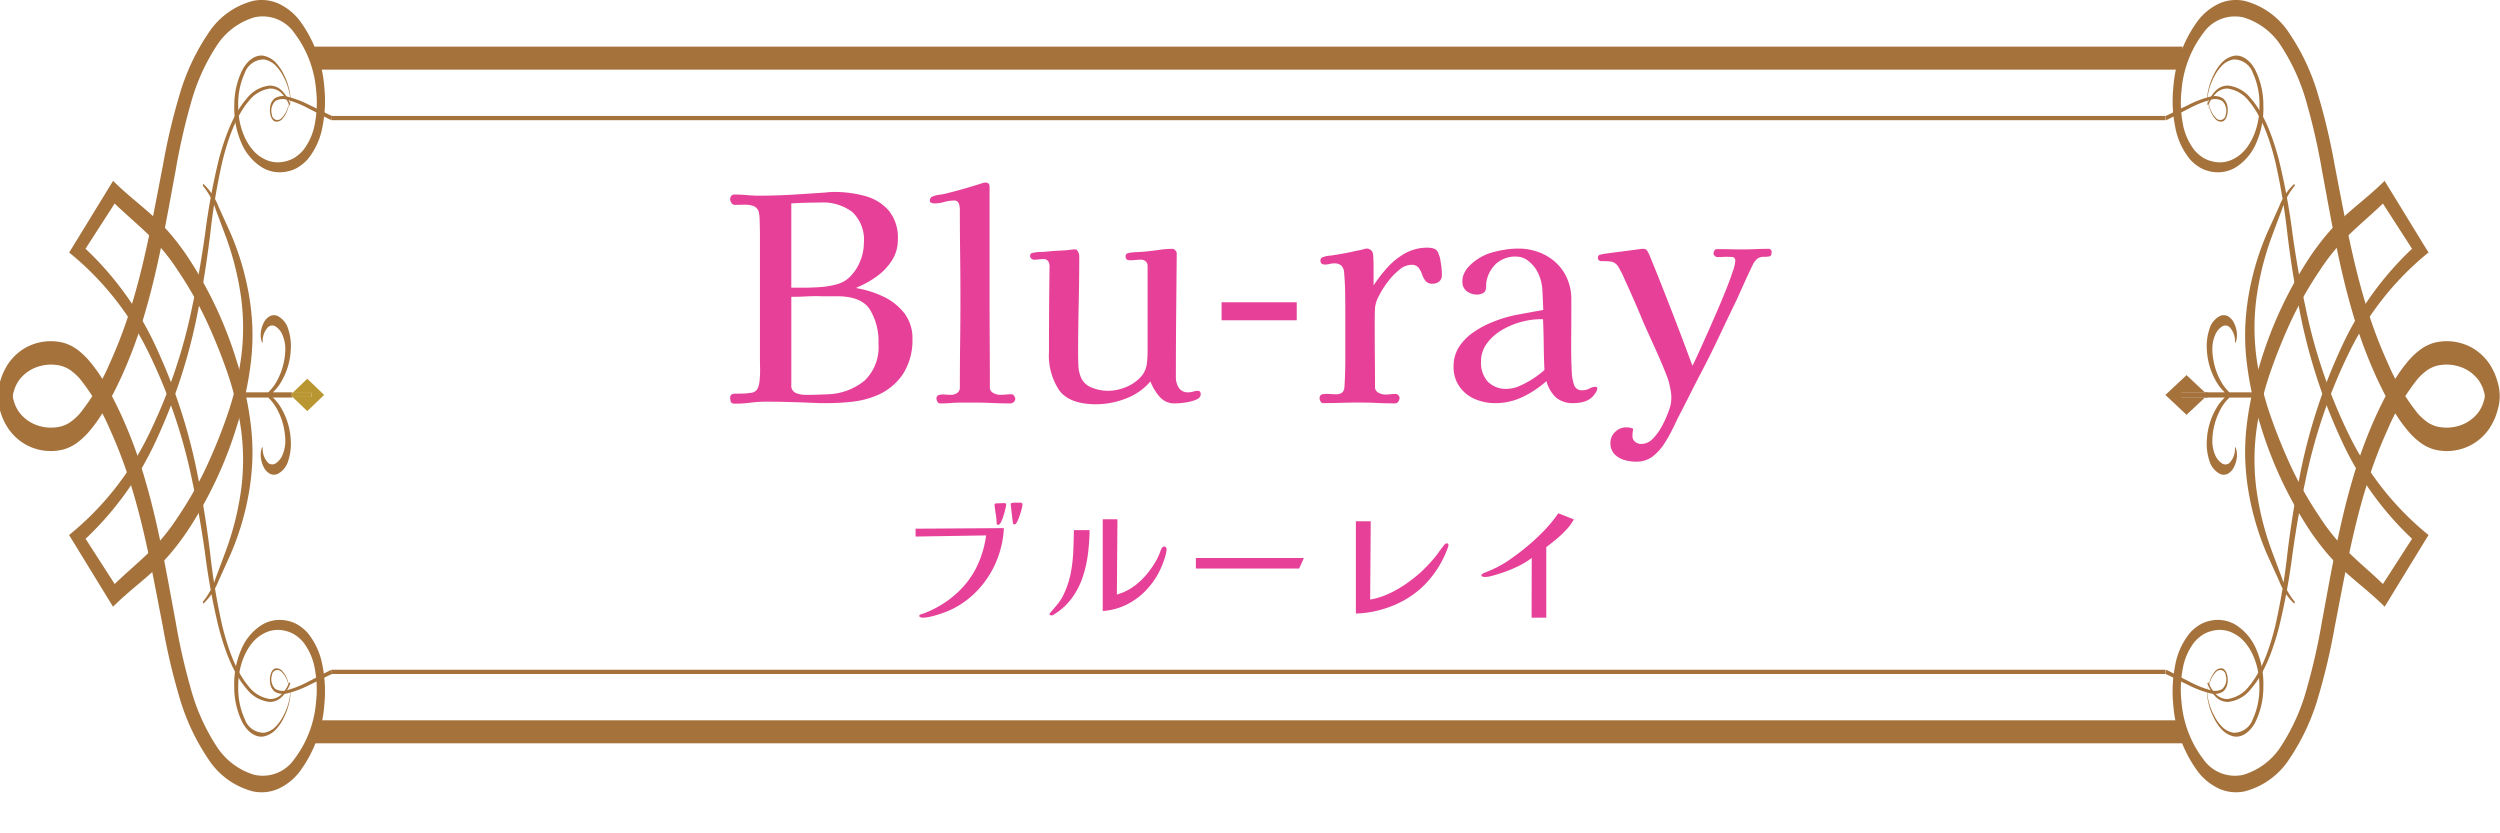 <svg xmlns="http://www.w3.org/2000/svg" xmlns:xlink="http://www.w3.org/1999/xlink" width="315" height="105" viewBox="0 0 315 105">
  <defs>
    <filter id="長方形_2171" x="32" y="0" width="257" height="105" filterUnits="userSpaceOnUse">
      <feOffset dx="3" dy="3" input="SourceAlpha"/>
      <feGaussianBlur stdDeviation="3" result="blur"/>
      <feFlood flood-color="#a5723c" flood-opacity="0.4"/>
      <feComposite operator="in" in2="blur"/>
      <feComposite in="SourceGraphic"/>
    </filter>
    <clipPath id="clip-path">
      <rect id="長方形_2170" data-name="長方形 2170" width="315" height="100" fill="#a5723c"/>
    </clipPath>
  </defs>
  <g id="btn_bluray_sp" transform="translate(-38 32.999)">
    <g transform="matrix(1, 0, 0, 1, 38, -33)" filter="url(#長方形_2171)">
      <rect id="長方形_2171-2" data-name="長方形 2171" width="239" height="87" rx="24" transform="translate(38 6)" fill="#fff"/>
    </g>
    <g id="グループ_13797" data-name="グループ 13797" transform="translate(38 -32.999)">
      <path id="パス_8340" data-name="パス 8340" d="M63.6,51.64H61.207l1.862,1.788,2.124-2.039L63.069,49.35l-1.862,1.788H63.6Z" transform="translate(-24.351 -1.629)" fill="#ba9632"/>
      <path id="パス_8341" data-name="パス 8341" d="M61.13,51.769l-.262.251.261.251h2.388v-.5Z" transform="translate(-24.273 -2.255)" fill="#ba9632"/>
      <g id="グループ_13795" data-name="グループ 13795" transform="translate(0)" clip-path="url(#clip-path)">
        <path id="パス_8342" data-name="パス 8342" d="M54.809,61.736a2.676,2.676,0,0,0,1.4-1.709,6.9,6.9,0,0,0,.308-2.658A8.777,8.777,0,0,0,55.059,53a5.785,5.785,0,0,0-.795-.914h2.487l-.206-.329.206-.329H54.265a5.783,5.783,0,0,0,.794-.914,8.777,8.777,0,0,0,1.458-4.367,6.9,6.9,0,0,0-.308-2.658,2.676,2.676,0,0,0-1.4-1.709,1.178,1.178,0,0,0-.939.056,1.918,1.918,0,0,0-.753.817,3.486,3.486,0,0,0-.369,1.244,2.753,2.753,0,0,0,.159,1.277l.081-.048a2.5,2.5,0,0,1,.551-1.772.78.78,0,0,1,1.046-.239,2.333,2.333,0,0,1,.9,1.1,4.5,4.5,0,0,1,.345,1.868,8.607,8.607,0,0,1-1.073,3.946,5.818,5.818,0,0,1-1.075,1.4h-3.8v.657h3.8a5.8,5.8,0,0,1,1.076,1.4,8.607,8.607,0,0,1,1.073,3.946,4.5,4.5,0,0,1-.345,1.868,2.334,2.334,0,0,1-.9,1.1.781.781,0,0,1-1.046-.238,2.5,2.5,0,0,1-.551-1.773l-.081-.048a2.756,2.756,0,0,0-.159,1.278,3.486,3.486,0,0,0,.369,1.244,1.921,1.921,0,0,0,.753.816,1.177,1.177,0,0,0,.939.056" transform="translate(-19.884 -1.994)" fill="#a5723c"/>
        <path id="パス_8343" data-name="パス 8343" d="M36.633,13.756a3.992,3.992,0,0,0,.055-2.216,7.489,7.489,0,0,0-.74-1.946,5.36,5.36,0,0,0-1.084-1.457,2.662,2.662,0,0,0-1.337-.643A2.537,2.537,0,0,0,31.109,9.2a9.229,9.229,0,0,0-.824,4.1c-.04,2.972,1.29,5.639,3.019,6.587a3.711,3.711,0,0,0,2.7.495,4.178,4.178,0,0,0,1.324-.48,4.92,4.92,0,0,0,1.162-1,7.654,7.654,0,0,0,1.458-3.374,14.147,14.147,0,0,0,.146-4.2,13.719,13.719,0,0,0-2.742-7.174A4.838,4.838,0,0,0,32.3,2.189a8.575,8.575,0,0,0-4.817,3.705,25.606,25.606,0,0,0-3.177,7.149,80.036,80.036,0,0,0-1.924,8.518c-1.1,5.885-2.114,11.951-3.8,17.7a59.237,59.237,0,0,1-3.021,8.23c-.6,1.3-1.21,2.5-1.893,3.718A18.809,18.809,0,0,1,11.35,54.54a9.252,9.252,0,0,1-1.414,1.285,5.568,5.568,0,0,1-1.608.79,6.442,6.442,0,0,1-3.221.028,6.332,6.332,0,0,1-3.1-1.794,6.923,6.923,0,0,1-.7-.855A8.143,8.143,0,0,1,.7,52.9a7.421,7.421,0,0,1-.456-1.3,5.872,5.872,0,0,1,0-3.378,7.459,7.459,0,0,1,.456-1.3,8.261,8.261,0,0,1,.6-1.092,6.936,6.936,0,0,1,.7-.856,6.334,6.334,0,0,1,3.1-1.794,6.444,6.444,0,0,1,3.221.028A5.587,5.587,0,0,1,9.937,44a9.2,9.2,0,0,1,1.414,1.285,18.739,18.739,0,0,1,2.317,3.328c.683,1.213,1.29,2.42,1.893,3.718a59.473,59.473,0,0,1,3.022,8.229c1.689,5.753,2.7,11.819,3.8,17.7a79.157,79.157,0,0,0,1.926,8.516,25.6,25.6,0,0,0,3.176,7.148,8.573,8.573,0,0,0,4.815,3.7,4.836,4.836,0,0,0,5.044-1.963,13.7,13.7,0,0,0,2.741-7.17,14.139,14.139,0,0,0-.146-4.2,7.623,7.623,0,0,0-1.458-3.372,4.923,4.923,0,0,0-1.161-1A4.172,4.172,0,0,0,36,79.441a3.7,3.7,0,0,0-2.694.494c-1.729.946-3.058,3.612-3.019,6.583a9.229,9.229,0,0,0,.824,4.1,2.534,2.534,0,0,0,2.417,1.71,2.654,2.654,0,0,0,1.337-.642,5.385,5.385,0,0,0,1.084-1.457,7.525,7.525,0,0,0,.74-1.945,3.992,3.992,0,0,0-.055-2.216,4.055,4.055,0,0,1,.123,2.251,8.066,8.066,0,0,1-.7,2.054,5.95,5.95,0,0,1-1.087,1.607,3,3,0,0,1-1.417.8c-1.022.227-2.085-.516-2.748-1.759a10.016,10.016,0,0,1-1.023-4.49,10.907,10.907,0,0,1,.853-4.628,6.737,6.737,0,0,1,2.4-3.019,4.3,4.3,0,0,1,3.04-.737,4.643,4.643,0,0,1,1.531.467,5.508,5.508,0,0,1,1.423,1.128,8.97,8.97,0,0,1,1.859,4.066,16.643,16.643,0,0,1,.248,4.948,16.159,16.159,0,0,1-3.059,8.405,7.162,7.162,0,0,1-2.814,2.259,5.26,5.26,0,0,1-3.144.291,9.572,9.572,0,0,1-5.609-4.071,27.628,27.628,0,0,1-3.63-7.764A80.3,80.3,0,0,1,20.8,79.021C19.648,73.1,18.608,67.2,16.962,61.763a58.462,58.462,0,0,0-2.874-7.726A27.228,27.228,0,0,0,10.3,47.687a7.307,7.307,0,0,0-1.119-1.012A4.094,4.094,0,0,0,8,46.105a5.278,5.278,0,0,0-2.6,0,4.838,4.838,0,0,0-2.351,1.352,4.609,4.609,0,0,0-.456.555,5.378,5.378,0,0,0-.354.647,3.779,3.779,0,0,0-.248.718,1.613,1.613,0,0,0-.1.536,1.576,1.576,0,0,0,.1.537,3.79,3.79,0,0,0,.248.719,5.214,5.214,0,0,0,.354.647,4.618,4.618,0,0,0,.456.556A4.843,4.843,0,0,0,5.4,53.721a5.28,5.28,0,0,0,2.6,0,4.1,4.1,0,0,0,1.179-.572A7.284,7.284,0,0,0,10.3,52.137a27.207,27.207,0,0,0,3.791-6.349,58.688,58.688,0,0,0,2.876-7.726C18.611,32.628,19.65,26.72,20.8,20.8a79.393,79.393,0,0,1,2.088-8.852,27.59,27.59,0,0,1,3.629-7.763A9.567,9.567,0,0,1,32.124.119a5.249,5.249,0,0,1,3.143.29A7.167,7.167,0,0,1,38.08,2.666a16.16,16.16,0,0,1,3.058,8.4,16.615,16.615,0,0,1-.247,4.947,8.937,8.937,0,0,1-1.859,4.063,5.506,5.506,0,0,1-1.423,1.128,4.612,4.612,0,0,1-1.529.466,4.3,4.3,0,0,1-3.039-.735,6.734,6.734,0,0,1-2.4-3.018,10.907,10.907,0,0,1-.853-4.626A10.02,10.02,0,0,1,30.808,8.8c.663-1.243,1.725-1.986,2.747-1.759a3,3,0,0,1,1.417.8,5.972,5.972,0,0,1,1.087,1.606,8.067,8.067,0,0,1,.7,2.054,4.055,4.055,0,0,1-.123,2.251" transform="translate(-0.267 -0.001)" fill="#a5723c"/>
        <path id="パス_8344" data-name="パス 8344" d="M42.665,87.5a4.645,4.645,0,0,1-1.081,1.731,2.179,2.179,0,0,1-1.492.62,4.2,4.2,0,0,1-2.879-1.586c-1.693-1.911-2.785-4.818-3.567-7.779a82.781,82.781,0,0,1-1.707-9.256c-.436-3.105-.962-6.169-1.617-9.159a67.235,67.235,0,0,0-5.651-16.52,37.165,37.165,0,0,0-9.132-11.716L14.8,33.22l.6-.971,4.548-7.424.385-.628.489.468c1.44,1.38,2.986,2.563,4.517,3.947a24.657,24.657,0,0,1,2.247,2.3,33.75,33.75,0,0,1,2.054,2.715A50.7,50.7,0,0,1,35.963,47.07a42.511,42.511,0,0,1,1.747,8.052,28.924,28.924,0,0,1,.17,4.317,31.2,31.2,0,0,1-.465,4.231,34.452,34.452,0,0,1-2.282,7.588L33.614,74.61A7.672,7.672,0,0,1,31.7,77.472l-.071-.224a8.948,8.948,0,0,0,1.634-3.013l1.318-3.53a36.839,36.839,0,0,0,1.862-7.424,28.714,28.714,0,0,0,.013-7.775,38.481,38.481,0,0,0-1.793-7.359,68.639,68.639,0,0,0-2.75-6.719,47.327,47.327,0,0,0-3.391-5.9,25.718,25.718,0,0,0-3.976-4.791c-1.445-1.386-2.99-2.645-4.482-4.155l.873-.16-4.662,7.239-.148-1.588a39.664,39.664,0,0,1,9.338,12.459,70.266,70.266,0,0,1,5.6,17.141c.618,3.07,1.1,6.2,1.489,9.35a82.776,82.776,0,0,0,1.527,9.183c.712,2.915,1.729,5.766,3.308,7.649a4.11,4.11,0,0,0,2.7,1.622,1.969,1.969,0,0,0,1.394-.517,4.241,4.241,0,0,0,1.045-1.591Z" transform="translate(-6.086 -1.405)" fill="#a5723c"/>
        <path id="パス_8345" data-name="パス 8345" d="M42.531,14.254a4.227,4.227,0,0,0-1.045-1.591,1.968,1.968,0,0,0-1.394-.516,4.105,4.105,0,0,0-2.7,1.621c-1.579,1.883-2.6,4.734-3.308,7.649A82.635,82.635,0,0,0,32.56,30.6c-.389,3.148-.872,6.28-1.489,9.35a70.214,70.214,0,0,1-5.6,17.141,39.672,39.672,0,0,1-9.337,12.459l.148-1.588L20.939,75.2l-.874-.16c1.492-1.51,3.038-2.77,4.482-4.155a25.67,25.67,0,0,0,3.976-4.791,47.2,47.2,0,0,0,3.391-5.9,68.373,68.373,0,0,0,2.751-6.718,38.527,38.527,0,0,0,1.793-7.359,28.715,28.715,0,0,0-.014-7.775,36.8,36.8,0,0,0-1.861-7.424l-1.318-3.529a8.944,8.944,0,0,0-1.634-3.014l.071-.224a7.658,7.658,0,0,1,1.913,2.862l1.52,3.352a34.451,34.451,0,0,1,2.282,7.588,31.1,31.1,0,0,1,.465,4.231,28.762,28.762,0,0,1-.17,4.317,42.511,42.511,0,0,1-1.747,8.052A50.741,50.741,0,0,1,29.63,68a33.892,33.892,0,0,1-2.054,2.715,24.621,24.621,0,0,1-2.248,2.3c-1.531,1.384-3.077,2.567-4.517,3.947l-.488.468-.385-.628L15.39,69.374l-.6-.971.743-.618A37.164,37.164,0,0,0,24.67,56.069a67.243,67.243,0,0,0,5.652-16.52c.654-2.991,1.18-6.055,1.616-9.16a82.821,82.821,0,0,1,1.707-9.256c.782-2.961,1.875-5.869,3.567-7.779a4.2,4.2,0,0,1,2.879-1.586,2.18,2.18,0,0,1,1.493.62,4.644,4.644,0,0,1,1.081,1.731Z" transform="translate(-6.086 -0.987)" fill="#a5723c"/>
        <path id="パス_8346" data-name="パス 8346" d="M300.381,16.269H69.282l.049-.54h231.05Z" transform="translate(-27.516 -1.121)" fill="#a5723c"/>
        <rect id="長方形_2168" data-name="長方形 2168" width="235.419" height="2.899" transform="translate(39.581 5.875)" fill="#a5723c"/>
        <path id="パス_8347" data-name="パス 8347" d="M58.867,14.245a3.448,3.448,0,0,1-.893,1.866.982.982,0,0,1-.751.244c-.27-.021-.53-.341-.632-.737a2.588,2.588,0,0,1-.046-1.268,1.631,1.631,0,0,1,.555-.928,2.01,2.01,0,0,1,1.519-.23,12.958,12.958,0,0,1,2.9,1.1c.945.439,1.876.94,2.8,1.358l-.071.532c-.965-.459-1.875-.979-2.819-1.442a13.086,13.086,0,0,0-2.839-1.153,1.869,1.869,0,0,0-1.4.162,1.7,1.7,0,0,0-.438,1.751.687.687,0,0,0,1.17.452,3.156,3.156,0,0,0,.906-1.73Z" transform="translate(-22.483 -1.034)" fill="#a5723c"/>
        <path id="パス_8348" data-name="パス 8348" d="M455.221,52.158h3l-2.336,2.192-2.664-2.5,2.664-2.5,2.335,2.192h-2.995Z" transform="translate(-180.382 -2.085)" fill="#a5723c"/>
        <path id="パス_8349" data-name="パス 8349" d="M458.648,52.426h-3.356v-.657h3.356l.368.329Z" transform="translate(-180.537 -2.332)" fill="#a5723c"/>
        <path id="パス_8350" data-name="パス 8350" d="M460.336,61.736a2.676,2.676,0,0,1-1.4-1.709,6.9,6.9,0,0,1-.308-2.658A8.776,8.776,0,0,1,460.086,53a5.753,5.753,0,0,1,.795-.914h-2.487l.206-.329-.206-.329h2.486a5.78,5.78,0,0,1-.794-.914,8.776,8.776,0,0,1-1.458-4.367,6.9,6.9,0,0,1,.308-2.658,2.676,2.676,0,0,1,1.4-1.709,1.178,1.178,0,0,1,.939.056,1.918,1.918,0,0,1,.753.817A3.486,3.486,0,0,1,462.4,43.9a2.754,2.754,0,0,1-.159,1.277l-.081-.048a2.5,2.5,0,0,0-.551-1.772.78.78,0,0,0-1.046-.239,2.334,2.334,0,0,0-.9,1.1,4.5,4.5,0,0,0-.345,1.868,8.607,8.607,0,0,0,1.073,3.946,5.817,5.817,0,0,0,1.075,1.4h3.8v.657h-3.8a5.8,5.8,0,0,0-1.076,1.4,8.607,8.607,0,0,0-1.073,3.946,4.5,4.5,0,0,0,.345,1.868,2.334,2.334,0,0,0,.9,1.1.781.781,0,0,0,1.046-.238,2.5,2.5,0,0,0,.551-1.773l.081-.048a2.756,2.756,0,0,1,.159,1.278,3.486,3.486,0,0,1-.369,1.244,1.921,1.921,0,0,1-.753.816,1.178,1.178,0,0,1-.939.056" transform="translate(-180.56 -1.994)" fill="#a5723c"/>
        <path id="パス_8351" data-name="パス 8351" d="M456.246,13.756a4.055,4.055,0,0,1-.123-2.251,8.047,8.047,0,0,1,.7-2.054,5.974,5.974,0,0,1,1.087-1.606,3,3,0,0,1,1.417-.8c1.022-.227,2.085.516,2.747,1.759a10.021,10.021,0,0,1,1.022,4.489,10.917,10.917,0,0,1-.853,4.626,6.734,6.734,0,0,1-2.4,3.018,4.3,4.3,0,0,1-3.039.735,4.612,4.612,0,0,1-1.529-.466,5.507,5.507,0,0,1-1.423-1.128,8.937,8.937,0,0,1-1.859-4.063,16.613,16.613,0,0,1-.247-4.947,16.16,16.16,0,0,1,3.058-8.4A7.163,7.163,0,0,1,457.613.409a5.248,5.248,0,0,1,3.143-.29,9.567,9.567,0,0,1,5.607,4.07,27.589,27.589,0,0,1,3.629,7.763,79.257,79.257,0,0,1,2.087,8.852c1.151,5.916,2.191,11.824,3.837,17.258a58.687,58.687,0,0,0,2.876,7.726,27.208,27.208,0,0,0,3.791,6.349,7.282,7.282,0,0,0,1.119,1.012,4.1,4.1,0,0,0,1.179.572,5.28,5.28,0,0,0,2.6,0,4.843,4.843,0,0,0,2.351-1.351,4.612,4.612,0,0,0,.456-.556,5.2,5.2,0,0,0,.354-.647,3.827,3.827,0,0,0,.248-.719,1.578,1.578,0,0,0,.1-.537,1.632,1.632,0,0,0-.1-.536,3.782,3.782,0,0,0-.248-.718,5.376,5.376,0,0,0-.354-.647,4.615,4.615,0,0,0-.456-.555,4.838,4.838,0,0,0-2.351-1.352,5.28,5.28,0,0,0-2.6,0,4.109,4.109,0,0,0-1.179.571,7.329,7.329,0,0,0-1.119,1.012,27.227,27.227,0,0,0-3.791,6.349,58.456,58.456,0,0,0-2.874,7.726c-1.647,5.434-2.686,11.342-3.837,17.258a80.174,80.174,0,0,1-2.086,8.854,27.611,27.611,0,0,1-3.629,7.764,9.572,9.572,0,0,1-5.609,4.071,5.26,5.26,0,0,1-3.144-.291A7.157,7.157,0,0,1,454.8,97.16a16.16,16.16,0,0,1-3.059-8.405,16.645,16.645,0,0,1,.248-4.948,8.965,8.965,0,0,1,1.859-4.066,5.508,5.508,0,0,1,1.423-1.128,4.643,4.643,0,0,1,1.531-.467,4.3,4.3,0,0,1,3.039.737,6.734,6.734,0,0,1,2.4,3.019,10.907,10.907,0,0,1,.853,4.628,10.016,10.016,0,0,1-1.023,4.49c-.663,1.243-1.725,1.986-2.748,1.759a3,3,0,0,1-1.417-.8,5.95,5.95,0,0,1-1.087-1.607,8.068,8.068,0,0,1-.7-2.054,4.055,4.055,0,0,1,.123-2.251,3.992,3.992,0,0,0-.055,2.216,7.478,7.478,0,0,0,.74,1.945,5.371,5.371,0,0,0,1.084,1.457,2.654,2.654,0,0,0,1.337.642,2.534,2.534,0,0,0,2.417-1.71,9.237,9.237,0,0,0,.825-4.1c.039-2.971-1.29-5.636-3.019-6.583a3.7,3.7,0,0,0-2.694-.494,4.173,4.173,0,0,0-1.324.48,4.925,4.925,0,0,0-1.161,1,7.624,7.624,0,0,0-1.458,3.372,14.142,14.142,0,0,0-.146,4.2,13.7,13.7,0,0,0,2.741,7.17,4.836,4.836,0,0,0,5.044,1.963,8.573,8.573,0,0,0,4.815-3.7,25.6,25.6,0,0,0,3.176-7.148,79.164,79.164,0,0,0,1.926-8.516c1.1-5.886,2.114-11.952,3.8-17.7a59.4,59.4,0,0,1,3.022-8.229c.6-1.3,1.211-2.5,1.893-3.718a18.743,18.743,0,0,1,2.317-3.328A9.205,9.205,0,0,1,482.942,44a5.58,5.58,0,0,1,1.608-.791,6.444,6.444,0,0,1,3.222-.028,6.334,6.334,0,0,1,3.1,1.794,6.936,6.936,0,0,1,.7.856,8.268,8.268,0,0,1,.6,1.092,7.456,7.456,0,0,1,.456,1.3,5.872,5.872,0,0,1,0,3.378,7.42,7.42,0,0,1-.456,1.3,8.149,8.149,0,0,1-.6,1.093,6.921,6.921,0,0,1-.7.855,6.332,6.332,0,0,1-3.1,1.794,6.444,6.444,0,0,1-3.222-.028,5.573,5.573,0,0,1-1.607-.79,9.254,9.254,0,0,1-1.414-1.285,18.807,18.807,0,0,1-2.317-3.328c-.682-1.213-1.29-2.42-1.893-3.718a59.313,59.313,0,0,1-3.021-8.23c-1.689-5.753-2.7-11.819-3.8-17.7a80.183,80.183,0,0,0-1.924-8.518,25.607,25.607,0,0,0-3.177-7.149,8.575,8.575,0,0,0-4.817-3.705,4.838,4.838,0,0,0-5.046,1.964,13.718,13.718,0,0,0-2.742,7.174,14.145,14.145,0,0,0,.146,4.2,7.655,7.655,0,0,0,1.458,3.374,4.92,4.92,0,0,0,1.162,1,4.172,4.172,0,0,0,1.324.48,3.711,3.711,0,0,0,2.7-.495c1.729-.947,3.059-3.614,3.019-6.587a9.238,9.238,0,0,0-.824-4.1,2.537,2.537,0,0,0-2.418-1.711,2.662,2.662,0,0,0-1.337.643,5.373,5.373,0,0,0-1.084,1.457,7.531,7.531,0,0,0-.74,1.946,3.993,3.993,0,0,0,.055,2.216" transform="translate(-177.912 -0.001)" fill="#a5723c"/>
        <path id="パス_8352" data-name="パス 8352" d="M459,87.369a4.227,4.227,0,0,0,1.045,1.591,1.967,1.967,0,0,0,1.393.516,4.1,4.1,0,0,0,2.7-1.621c1.579-1.883,2.6-4.734,3.308-7.649a82.631,82.631,0,0,0,1.527-9.183c.389-3.148.872-6.28,1.489-9.351a70.217,70.217,0,0,1,5.6-17.14A39.672,39.672,0,0,1,485.4,32.074l-.148,1.588-4.662-7.239.874.16c-1.492,1.51-3.038,2.77-4.482,4.155a25.673,25.673,0,0,0-3.976,4.791,47.251,47.251,0,0,0-3.391,5.9,68.483,68.483,0,0,0-2.751,6.719,38.528,38.528,0,0,0-1.793,7.359,28.713,28.713,0,0,0,.014,7.775A36.8,36.8,0,0,0,466.95,70.7l1.318,3.529a8.943,8.943,0,0,0,1.634,3.014l-.071.224a7.657,7.657,0,0,1-1.913-2.862l-1.52-3.352a34.45,34.45,0,0,1-2.282-7.588,31.1,31.1,0,0,1-.465-4.231,28.848,28.848,0,0,1,.169-4.317,42.581,42.581,0,0,1,1.747-8.053A50.747,50.747,0,0,1,471.9,33.623a33.742,33.742,0,0,1,2.054-2.715,24.539,24.539,0,0,1,2.248-2.3c1.531-1.384,3.077-2.567,4.517-3.947l.488-.469.385.629,4.548,7.424.6.971-.743.617a37.18,37.18,0,0,0-9.132,11.717,67.241,67.241,0,0,0-5.652,16.52c-.654,2.991-1.18,6.055-1.616,9.16a82.841,82.841,0,0,1-1.707,9.256c-.782,2.961-1.875,5.869-3.567,7.778a4.2,4.2,0,0,1-2.879,1.587,2.18,2.18,0,0,1-1.493-.62,4.652,4.652,0,0,1-1.081-1.731Z" transform="translate(-180.747 -1.405)" fill="#a5723c"/>
        <path id="パス_8353" data-name="パス 8353" d="M458.869,14.119a4.644,4.644,0,0,1,1.081-1.731,2.179,2.179,0,0,1,1.492-.62,4.2,4.2,0,0,1,2.879,1.586c1.693,1.911,2.785,4.818,3.567,7.778a82.871,82.871,0,0,1,1.707,9.257c.436,3.105.962,6.169,1.617,9.159a67.234,67.234,0,0,0,5.651,16.52A37.167,37.167,0,0,0,486,67.785l.743.618-.6.971L481.6,76.8l-.385.628-.488-.468c-1.44-1.38-2.987-2.563-4.518-3.947a24.651,24.651,0,0,1-2.247-2.3A33.915,33.915,0,0,1,471.9,68a50.707,50.707,0,0,1-6.333-13.446,42.5,42.5,0,0,1-1.747-8.053,28.9,28.9,0,0,1-.17-4.316,31.287,31.287,0,0,1,.465-4.231,34.455,34.455,0,0,1,2.282-7.588l1.519-3.352a7.665,7.665,0,0,1,1.913-2.862l.071.224a8.939,8.939,0,0,0-1.634,3.013l-1.318,3.53a36.832,36.832,0,0,0-1.862,7.424,28.712,28.712,0,0,0-.013,7.775,38.485,38.485,0,0,0,1.793,7.359,68.514,68.514,0,0,0,2.75,6.718,47.259,47.259,0,0,0,3.391,5.9,25.716,25.716,0,0,0,3.976,4.791c1.444,1.386,2.99,2.645,4.482,4.155l-.873.16,4.662-7.239.148,1.587a39.637,39.637,0,0,1-9.337-12.458,70.237,70.237,0,0,1-5.6-17.141c-.618-3.07-1.1-6.2-1.489-9.35a82.767,82.767,0,0,0-1.527-9.183c-.712-2.915-1.729-5.766-3.308-7.649a4.11,4.11,0,0,0-2.7-1.622,1.969,1.969,0,0,0-1.394.517A4.234,4.234,0,0,0,459,14.254Z" transform="translate(-180.747 -0.987)" fill="#a5723c"/>
        <path id="パス_8354" data-name="パス 8354" d="M455.656,14.245a3.447,3.447,0,0,0,.893,1.866.982.982,0,0,0,.751.244c.27-.021.53-.341.632-.737a2.588,2.588,0,0,0,.046-1.268,1.631,1.631,0,0,0-.555-.928,2.01,2.01,0,0,0-1.519-.23,12.958,12.958,0,0,0-2.9,1.1c-.945.439-1.876.94-2.8,1.358l.071.532c.965-.459,1.875-.979,2.819-1.442a13.085,13.085,0,0,1,2.839-1.153,1.869,1.869,0,0,1,1.4.162,1.7,1.7,0,0,1,.438,1.751.687.687,0,0,1-1.17.452,3.155,3.155,0,0,1-.906-1.73Z" transform="translate(-177.338 -1.034)" fill="#a5723c"/>
        <path id="パス_8355" data-name="パス 8355" d="M300.381,87.931H69.282l.049.54h231.05Z" transform="translate(-27.516 -3.547)" fill="#a5723c"/>
        <rect id="長方形_2169" data-name="長方形 2169" width="235.419" height="2.899" transform="translate(39.581 90.758)" fill="#a5723c"/>
        <path id="パス_8356" data-name="パス 8356" d="M58.867,89.862A3.448,3.448,0,0,0,57.974,88a.982.982,0,0,0-.751-.244c-.27.021-.53.341-.632.737a2.588,2.588,0,0,0-.046,1.268,1.63,1.63,0,0,0,.555.928,2.01,2.01,0,0,0,1.519.23,12.958,12.958,0,0,0,2.9-1.1c.945-.439,1.876-.94,2.8-1.358l-.071-.532c-.965.459-1.875.979-2.819,1.442a13.135,13.135,0,0,1-2.839,1.153,1.865,1.865,0,0,1-1.4-.163,1.693,1.693,0,0,1-.438-1.75.687.687,0,0,1,1.17-.452,3.156,3.156,0,0,1,.906,1.73Z" transform="translate(-22.483 -3.541)" fill="#a5723c"/>
        <path id="パス_8357" data-name="パス 8357" d="M455.656,89.862A3.447,3.447,0,0,1,456.55,88a.982.982,0,0,1,.751-.244c.27.021.53.341.632.737a2.588,2.588,0,0,1,.046,1.268,1.631,1.631,0,0,1-.555.928,2.01,2.01,0,0,1-1.519.23,12.959,12.959,0,0,1-2.9-1.1c-.945-.439-1.876-.94-2.8-1.358l.071-.532c.965.459,1.875.979,2.819,1.442a13.134,13.134,0,0,0,2.839,1.153,1.864,1.864,0,0,0,1.4-.163,1.693,1.693,0,0,0,.438-1.75.687.687,0,0,0-1.17-.452,3.155,3.155,0,0,0-.906,1.73Z" transform="translate(-177.338 -3.541)" fill="#a5723c"/>
      </g>
    </g>
    <g id="グループ_14380" data-name="グループ 14380" transform="translate(253.088 -41.803)">
      <path id="パス_9851" data-name="パス 9851" d="M-30.6-11.25a12.335,12.335,0,0,1-.918,4.122A12.169,12.169,0,0,1-33.75-3.591a11.293,11.293,0,0,1-3.366,2.547,10.965,10.965,0,0,1-1.125.468,14.567,14.567,0,0,1-1.4.432,4.99,4.99,0,0,1-1.179.18,1.12,1.12,0,0,1-.261-.045q-.171-.045-.171-.171a.182.182,0,0,1,.135-.189A1.947,1.947,0,0,1-40.9-.432a12.681,12.681,0,0,0,2.142-.99,12.023,12.023,0,0,0,1.908-1.35,11.175,11.175,0,0,0,2.727-3.393,13.111,13.111,0,0,0,1.287-4.167l-8.892.144v-.99Zm.288-2.97a3,3,0,0,1-.1.558q-.1.414-.243.873a5.058,5.058,0,0,1-.315.792q-.171.333-.333.333a.2.2,0,0,1-.2-.126.1.1,0,0,1-.009-.072.246.246,0,0,0,.009-.054,1.26,1.26,0,0,1-.018-.207.962.962,0,0,0-.018-.189,5.632,5.632,0,0,0-.072-.621q-.054-.315-.09-.621-.018-.144-.045-.306a1.865,1.865,0,0,1-.027-.306q0-.162.108-.18h-.018a1.971,1.971,0,0,1,.315-.027l.5-.018q.252-.009.342-.009Q-30.312-14.4-30.312-14.22Zm2.052.018a2.739,2.739,0,0,1-.1.54q-.1.4-.252.846a5.38,5.38,0,0,1-.324.774q-.171.324-.315.324a.22.22,0,0,1-.2-.126l-.045-.342q-.045-.342-.1-.81t-.1-.846q-.045-.378-.045-.432,0-.108.18-.144a1.973,1.973,0,0,1,.387-.036h.693Q-28.26-14.454-28.26-14.2ZM-19.8-11a26.474,26.474,0,0,1-.216,3.069,14.86,14.86,0,0,1-.693,2.97,9.527,9.527,0,0,1-1.4,2.628A7.933,7.933,0,0,1-24.426-.288a.3.3,0,0,1-.162.036.442.442,0,0,1-.162-.036.128.128,0,0,1-.09-.126.208.208,0,0,1,.063-.153.791.791,0,0,0,.1-.117q.468-.522.9-1.062a5.578,5.578,0,0,0,.72-1.17,11.2,11.2,0,0,0,.873-2.619,18.213,18.213,0,0,0,.324-2.691Q-21.8-9.594-21.78-11ZM-10.1-8.6a3.1,3.1,0,0,1-.135.792q-.135.486-.315.954t-.324.774a9.778,9.778,0,0,1-1.755,2.6A8.776,8.776,0,0,1-15.12-1.62a7.861,7.861,0,0,1-3.024.81V-12.366h1.854l-.072,9.486a6.71,6.71,0,0,0,2.3-1.152,9.32,9.32,0,0,0,1.8-1.836,11.337,11.337,0,0,0,.675-.981,7.832,7.832,0,0,0,.549-1.071q.072-.18.135-.351t.135-.333a.8.8,0,0,1,.144-.225.3.3,0,0,1,.234-.1.256.256,0,0,1,.207.1A.346.346,0,0,1-10.1-8.6ZM7.2-7.488,6.606-6.156H-6.408V-7.488Zm18.216-1.62a.707.707,0,0,1-.018.153.662.662,0,0,1-.054.153,12.95,12.95,0,0,1-2.07,3.717,11.519,11.519,0,0,1-3.222,2.8A12.892,12.892,0,0,1,17.019-1a12.888,12.888,0,0,1-3.267.513V-12.114h1.872L15.552-2.25a8.476,8.476,0,0,0,1.872-.531,12.94,12.94,0,0,0,1.845-.927,15.325,15.325,0,0,0,1.593-1.1,14.806,14.806,0,0,0,1.4-1.2q.657-.639,1.251-1.341a10.971,10.971,0,0,0,.684-.873q.324-.459.666-.891a.78.78,0,0,1,.162-.153.338.338,0,0,1,.2-.063Q25.416-9.324,25.416-9.108Zm15.8-3.24a6.07,6.07,0,0,1-.936,1.287,13.3,13.3,0,0,1-1.269,1.2q-.675.558-1.269,1.008V.036H35.892l.018-7.524a9.835,9.835,0,0,1-1.575.972,18.434,18.434,0,0,1-1.7.738l-.783.261q-.513.171-1.026.3a3.562,3.562,0,0,1-.765.126,1.82,1.82,0,0,1-.288-.036q-.2-.036-.2-.162a.2.2,0,0,1,.054-.144.48.48,0,0,1,.126-.09.726.726,0,0,1,.117-.063q.063-.027.117-.045l.666-.279q.324-.135.648-.3a7.1,7.1,0,0,0,.639-.324q.315-.18.621-.36,1.188-.774,2.43-1.773a26.547,26.547,0,0,0,2.358-2.142,16.846,16.846,0,0,0,1.908-2.313Z" transform="translate(-58 86.597)" fill="#e64099"/>
      <path id="パス_9850" data-name="パス 9850" d="M-46.4-7.452a7.742,7.742,0,0,0-1.1-4.374q-1.1-1.638-4.086-1.638h-1.944q-.972-.036-1.926.018t-1.926.054V-2.3a.984.984,0,0,0,.576,1.026,3.221,3.221,0,0,0,1.224.234q.684,0,1.35-.018t1.35-.054a7.7,7.7,0,0,0,4.716-1.71A5.8,5.8,0,0,0-46.4-7.452ZM-48.24-20.16a4.823,4.823,0,0,0-1.44-3.906,6.1,6.1,0,0,0-4.032-1.206q-1.836,0-3.672.108v10.62h1.62q.9,0,1.98-.072a10.836,10.836,0,0,0,2.088-.342,3.608,3.608,0,0,0,1.656-.918,5.7,5.7,0,0,0,1.314-1.962A6.017,6.017,0,0,0-48.24-20.16Zm6.12,12.132a7.821,7.821,0,0,1-1.224,4.41A7.4,7.4,0,0,1-46.98-.828a10.966,10.966,0,0,1-2.844.666A28.4,28.4,0,0,1-52.776,0H-53.82q-1.692-.072-3.4-.126t-3.4-.054a14.693,14.693,0,0,0-1.926.126,14.693,14.693,0,0,1-1.926.126q-.432,0-.522-.216a1.524,1.524,0,0,1-.09-.576.386.386,0,0,1,.18-.36.755.755,0,0,1,.4-.108q.5,0,1.026-.018a8.424,8.424,0,0,0,.99-.09,1.041,1.041,0,0,0,.882-.576,3.25,3.25,0,0,0,.234-1.08,11.759,11.759,0,0,0,.054-1.458q-.018-.738-.018-1.458V-20.934q0-1.206-.036-2.07a5.375,5.375,0,0,0-.108-1.08,1.139,1.139,0,0,0-.738-.774A3.529,3.529,0,0,0-63.378-25q-.63.018-1.134.018a.48.48,0,0,1-.414-.252.879.879,0,0,1-.162-.468.62.62,0,0,1,.144-.4.443.443,0,0,1,.36-.18q.828,0,1.6.072t1.566.072q2.088,0,4.158-.126t4.158-.27q.288-.036.576-.054t.54-.018a14.488,14.488,0,0,1,3.852.5,6.073,6.073,0,0,1,3.006,1.818,5.361,5.361,0,0,1,1.17,3.69,4.774,4.774,0,0,1-.774,2.664,7.418,7.418,0,0,1-1.98,2.034,12.161,12.161,0,0,1-2.466,1.35l.036.072a12.635,12.635,0,0,1,3.33,1.044,7.3,7.3,0,0,1,2.646,2.07A5.187,5.187,0,0,1-42.12-8.028ZM-29.16-.54a.53.53,0,0,1-.2.4.611.611,0,0,1-.414.18q-1.116,0-2.268-.054t-2.3-.054h-1.35q-.666,0-1.35.036-.4.036-.792.054t-.792.018A.383.383,0,0,1-38.97-.18a.8.8,0,0,1-.126-.4.461.461,0,0,1,.4-.468A2.244,2.244,0,0,1-38-1.08q.378.036.738.036a1.339,1.339,0,0,0,.774-.234.794.794,0,0,0,.342-.7q0-2.772.036-5.58t.036-5.58q0-2.808-.036-5.616t-.036-5.616a2.432,2.432,0,0,0-.126-.774.582.582,0,0,0-.63-.378,4.319,4.319,0,0,0-1.224.18,4.442,4.442,0,0,1-1.26.18,1.143,1.143,0,0,1-.324-.072q-.216-.072-.216-.216,0-.468.324-.576a3.317,3.317,0,0,1,.9-.234,5.825,5.825,0,0,0,.864-.162q1.152-.288,2.286-.612t2.25-.684a1.664,1.664,0,0,1,.2-.054,1.011,1.011,0,0,1,.2-.018q.5,0,.5.54V-13.5q0,2.844.018,5.742t.018,5.778a.754.754,0,0,0,.432.7,1.74,1.74,0,0,0,.828.234q.4,0,.774-.036t.738-.036q.144,0,.288.216A.7.7,0,0,1-29.16-.54ZM-5.8-1.116q0,.468-.666.72A6.019,6.019,0,0,1-7.9-.054a10.979,10.979,0,0,1-1.134.09A2.451,2.451,0,0,1-11-.828a6.43,6.43,0,0,1-1.134-1.908,7.531,7.531,0,0,1-3.1,2.16,10.365,10.365,0,0,1-3.744.72q-3.312,0-4.626-1.728a7.882,7.882,0,0,1-1.314-4.86q0-2.664.018-5.346t.054-5.382a1.351,1.351,0,0,0-.162-.7.716.716,0,0,0-.666-.27,4.639,4.639,0,0,0-.576.036,4.639,4.639,0,0,1-.576.036.476.476,0,0,1-.306-.144.385.385,0,0,1-.162-.252q0-.324.144-.4a1.4,1.4,0,0,1,.432-.108,3.663,3.663,0,0,1,.72-.072q.36,0,.72-.036.648-.072,1.278-.108l1.278-.072.576-.072a4.639,4.639,0,0,1,.576-.036q.18,0,.324.306a1.238,1.238,0,0,1,.144.486q0,3.1-.072,6.21t-.072,6.21q0,.684.036,1.44a4.43,4.43,0,0,0,.288,1.4,2.391,2.391,0,0,0,1.422,1.368,5.53,5.53,0,0,0,2,.4,6.05,6.05,0,0,0,2.142-.414,5.26,5.26,0,0,0,1.89-1.206,3.069,3.069,0,0,0,.9-1.944A13.231,13.231,0,0,0-12.492-6.5V-17.28a.746.746,0,0,0-.234-.576.842.842,0,0,0-.594-.216,6.7,6.7,0,0,0-.7.036,6.7,6.7,0,0,1-.7.036q-.54,0-.54-.468a.4.4,0,0,1,.126-.342.816.816,0,0,1,.342-.126,7.143,7.143,0,0,1,.9-.09q.468-.018.936-.054.792-.072,1.836-.216A13.264,13.264,0,0,1-9.36-19.44a.543.543,0,0,1,.378.216.468.468,0,0,1,.162.4q-.036,3.852-.072,7.74t-.036,7.776a2.528,2.528,0,0,0,.36,1.368,1.367,1.367,0,0,0,1.26.576,1.922,1.922,0,0,0,.576-.09,1.922,1.922,0,0,1,.576-.09Q-5.8-1.548-5.8-1.116ZM6.3-10.44H-3.168v-2.268H6.3Zm18.288-5.688a1,1,0,0,1-.324.792,1.2,1.2,0,0,1-.828.288,1.075,1.075,0,0,1-.918-.36,3.009,3.009,0,0,1-.432-.828,3.01,3.01,0,0,0-.432-.828,1.121,1.121,0,0,0-.954-.36,2.4,2.4,0,0,0-1.458.612A8.357,8.357,0,0,0,17.784-15.3a11.445,11.445,0,0,0-1.134,1.8,4.092,4.092,0,0,0-.486,1.476q-.036.756-.036,1.53v1.53q0,1.728.018,3.474t.018,3.474a.754.754,0,0,0,.432.7,1.74,1.74,0,0,0,.828.234,6.2,6.2,0,0,0,.684-.036,6.2,6.2,0,0,1,.684-.036.413.413,0,0,1,.324.18.544.544,0,0,1,.144.324A.8.8,0,0,1,19.1-.2a.46.46,0,0,1-.378.234q-1.152,0-2.3-.054t-2.3-.054Q13-.072,11.88-.036T9.612,0a.36.36,0,0,1-.306-.216.761.761,0,0,1-.126-.36q0-.468.36-.54a3.38,3.38,0,0,1,.864-.036q.468.036.864.036,1.008,0,1.044-.936.108-1.656.108-3.312V-11.34q0-1.26-.018-2.52t-.126-2.52a1.424,1.424,0,0,0-.324-.918,1.237,1.237,0,0,0-.936-.306,2.367,2.367,0,0,0-.576.072,2.367,2.367,0,0,1-.576.072q-.576,0-.576-.5a.423.423,0,0,1,.324-.432,2.7,2.7,0,0,1,.774-.18,7.082,7.082,0,0,0,.774-.108q1.44-.216,2.772-.54a4,4,0,0,0,.612-.126q.5-.126.54-.126a.821.821,0,0,1,.756.432,1.985,1.985,0,0,1,.108.684q.036.576.036,1.314v2.214a17.365,17.365,0,0,1,1.782-2.3A8.724,8.724,0,0,1,20-18.9a5.686,5.686,0,0,1,2.79-.684q1.008,0,1.278.522a4.117,4.117,0,0,1,.378,1.35,7.081,7.081,0,0,1,.108.774Q24.588-16.524,24.588-16.128ZM37.512-4.176q-.072-1.584-.09-3.2t-.09-3.2h-.324a9.489,9.489,0,0,0-2.412.342,9.539,9.539,0,0,0-2.448,1.026,6.28,6.28,0,0,0-1.89,1.692,3.8,3.8,0,0,0-.738,2.3,3.549,3.549,0,0,0,.846,2.5,3.187,3.187,0,0,0,2.466.918,4.084,4.084,0,0,0,1.62-.4A11.051,11.051,0,0,0,36.18-3.15,11.1,11.1,0,0,0,37.512-4.176Zm6.66,2.3a1.108,1.108,0,0,1-.234.594,3.756,3.756,0,0,1-.414.522,2.521,2.521,0,0,1-1.08.594A4.766,4.766,0,0,1,41.22,0a3.257,3.257,0,0,1-2.268-.72,4.39,4.39,0,0,1-1.188-2.052,12.823,12.823,0,0,1-2.97,1.98A7.879,7.879,0,0,1,31.32,0a6.372,6.372,0,0,1-2.592-.522A4.558,4.558,0,0,1,26.8-2.088a4.253,4.253,0,0,1-.738-2.52,4.436,4.436,0,0,1,.72-2.52A6.684,6.684,0,0,1,28.62-8.964a11.846,11.846,0,0,1,2.3-1.224,15.691,15.691,0,0,1,3.186-.954q1.638-.306,3.258-.594-.036-1.08-.108-2.412a5.618,5.618,0,0,0-.576-2.3,4.215,4.215,0,0,0-1.1-1.386,2.463,2.463,0,0,0-1.638-.63,3.6,3.6,0,0,0-2.484.864,4.063,4.063,0,0,0-1.26,2.34,3.823,3.823,0,0,0-.036.54,1.6,1.6,0,0,1-.072.5.647.647,0,0,1-.414.4,1.573,1.573,0,0,1-.594.144,2.2,2.2,0,0,1-1.35-.414,1.487,1.487,0,0,1-.558-1.278,1.946,1.946,0,0,1,.144-.792,3.155,3.155,0,0,1,.774-1.17,6.294,6.294,0,0,1,1.26-.972,6.227,6.227,0,0,1,1.278-.594,12.743,12.743,0,0,1,1.764-.414,10.817,10.817,0,0,1,1.764-.162,7.233,7.233,0,0,1,3.438.81,6.139,6.139,0,0,1,2.412,2.25A6.42,6.42,0,0,1,40.9-13v1.116q0,2.088-.018,4.158t.09,4.158a5.962,5.962,0,0,0,.288,1.314,1,1,0,0,0,1.08.63,1.809,1.809,0,0,0,.846-.216,1.633,1.633,0,0,1,.738-.216Q44.172-2.052,44.172-1.872Zm21.96-17.136q0,.468-.27.522a3.244,3.244,0,0,1-.63.054,1.432,1.432,0,0,0-.864.216,2.351,2.351,0,0,0-.576.72q-.54,1.116-1.044,2.232L61.74-13.032q-1.116,2.3-2.214,4.626T57.24-3.816q-.756,1.44-1.476,2.88t-1.476,2.88q-.36.792-.774,1.6a17.007,17.007,0,0,1-.882,1.53,6.45,6.45,0,0,1-1.494,1.656,3.362,3.362,0,0,1-2.106.648,5.172,5.172,0,0,1-1.458-.216,2.775,2.775,0,0,1-1.242-.738A1.961,1.961,0,0,1,45.828,5a1.841,1.841,0,0,1,.594-1.368,1.929,1.929,0,0,1,1.386-.576,2,2,0,0,1,.9.18,3.7,3.7,0,0,0-.108.9.889.889,0,0,0,.342.738,1.168,1.168,0,0,0,.738.27,2,2,0,0,0,1.458-.63,6.565,6.565,0,0,0,1.1-1.476,12.589,12.589,0,0,0,.72-1.494A12.11,12.11,0,0,0,53.37.378,4.811,4.811,0,0,0,53.5-.864a4.332,4.332,0,0,0-.072-.648q-.072-.432-.18-.9a5.1,5.1,0,0,0-.18-.648q-.684-1.8-1.494-3.582t-1.6-3.546q-.648-1.584-1.332-3.132t-1.4-3.1q-.108-.18-.2-.36t-.2-.36a1.369,1.369,0,0,0-.954-.7,11.455,11.455,0,0,0-1.17-.054.414.414,0,0,1-.468-.468q0-.288.36-.36a6.55,6.55,0,0,1,.846-.144q.774-.108,1.764-.234T49-19.332q.792-.108.864-.108a.853.853,0,0,1,.54.144,6.187,6.187,0,0,1,.522,1.1q.414.99,1.008,2.484t1.26,3.2q.666,1.71,1.278,3.312T55.53-6.39q.45,1.206.63,1.674.216-.4.684-1.422t1.08-2.394q.612-1.368,1.26-2.862t1.188-2.844q.54-1.35.864-2.34a5.5,5.5,0,0,0,.324-1.314q0-.5-.4-.522t-.756-.018q-.252,0-.522.018t-.558.018a.509.509,0,0,1-.342-.144.427.427,0,0,1-.162-.324.7.7,0,0,1,.108-.36.354.354,0,0,1,.324-.18q.828,0,1.638.018t1.6.018q.828,0,1.62-.036T65.7-19.44A.382.382,0,0,1,66.132-19.008Z" transform="translate(-58 59.597)" fill="#e64099"/>
    </g>
  </g>
</svg>
